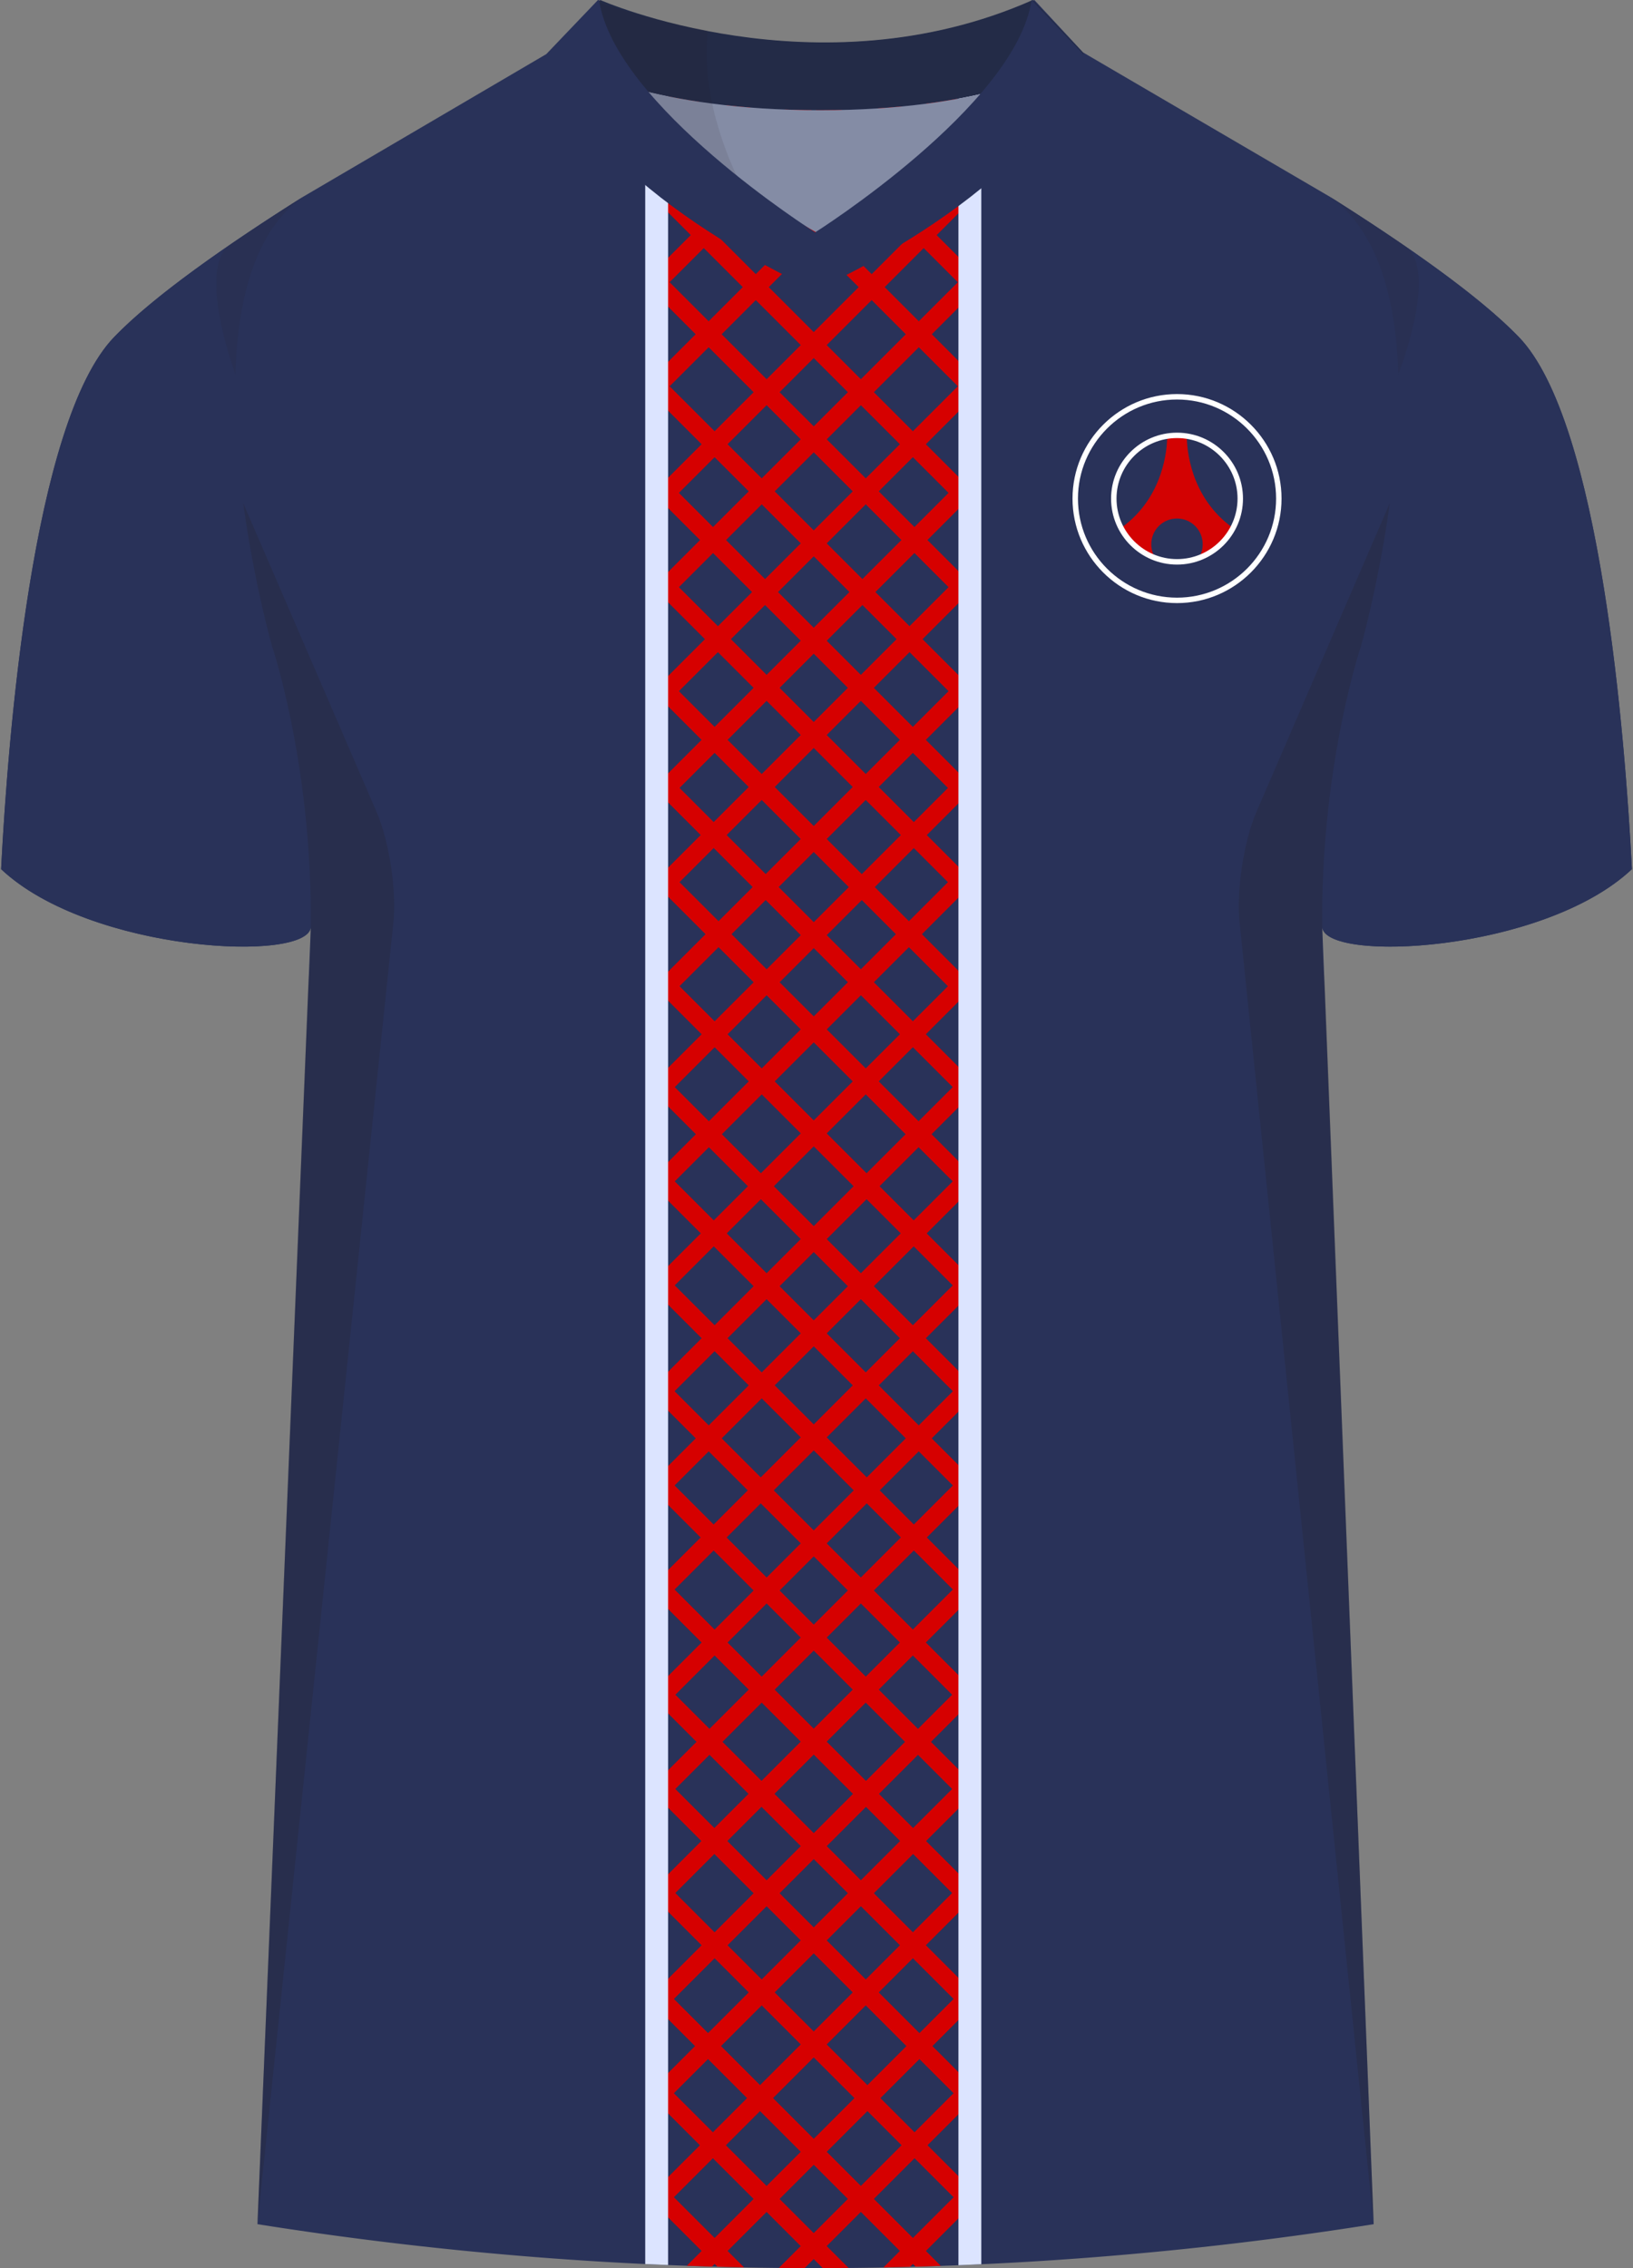 <svg xmlns="http://www.w3.org/2000/svg" viewBox="0 0 360 500"><rect x="0" y="0" width="360" height="500" fill="#808080" stroke="none"/><defs><clipPath id="clippath-2"><path id="Body" d="m238.77 11.56 54.38 31.8c29.13 20.49 6.91 98.94 6.91 98.94s-8.95 26.4-8.59 61.93l11.35 286.08a786.54 786.54 0 0 1-246.07 0l11.77-286.08c.37-35.53-8.59-61.93-8.59-61.93s-22.22-78.45 6.91-98.94l54.21-31.8h117.71Z" class="cls-1"/></clipPath><style>.cls-1{fill:none}.cls-1,.cls-10,.cls-11,.cls-2,.cls-3,.cls-4,.cls-5,.cls-6,.cls-7,.cls-8,.cls-9{stroke-width:0}.cls-12{clip-path:url(#clippath-2)}.cls-2{opacity:.5}.cls-2,.cls-6{fill:#241f20}.cls-3{fill:#231f20;opacity:.09}.cls-13{isolation:isolate}.cls-14{mix-blend-mode:multiply;opacity:.2}.cls-4{fill:#293259}.cls-5{fill:#232b47}.cls-7{fill:#dce4ff}.cls-8{fill:#d30202}.cls-9{fill:#d60000}.cls-10{fill:#848ca5}.cls-11{fill:#fff}</style></defs><g class="cls-13"><g id="Laag_1" data-name="Laag 1"><g id="PSG"><path id="Jersey_Color" d="M293.15 43.36c16.69 10.52 32.92 21.85 41.69 30.94 18.05 18.72 23.45 88.61 24.92 117.3-19.56 18.44-68.2 20.76-68.28 12.63l11.35 286.08a786.54 786.54 0 0 1-246.07 0l11.77-286.08c-.08 8.13-48.73 5.8-68.28-12.63 1.47-28.68 6.87-98.58 24.92-117.3 8.76-9.09 24.99-20.42 41.68-30.94l53.58-31.43L131.83 0s48.24 21.23 96.2 0l10.74 11.56 54.38 31.8Z" class="cls-4" data-name="Jersey Color"/><g id="Sleeves"><path d="M291.48 204.23c.09 8.13 48.73 5.8 68.28-12.63-1.48-28.68-6.87-98.58-24.92-117.3-8.76-9.09-25-20.42-41.69-30.94 29.13 20.49 6.91 98.94 6.91 98.94s-8.95 26.4-8.59 61.93ZM68.52 204.23c-.08 8.13-48.73 5.8-68.28-12.63 1.47-28.68 6.87-98.58 24.92-117.3 8.76-9.09 24.99-20.42 41.68-30.94-29.13 20.49-6.91 98.94-6.91 98.94s8.95 26.4 8.59 61.93Z" class="cls-4"/></g><g class="cls-12"><g><path d="m147.247 111.078-2.864-2.863 67.16-67.161 2.865 2.863z" class="cls-9"/><path d="m144.382 43.927 2.863-2.864 67.161 67.16-2.863 2.865z" class="cls-9"/><path d="m147.243 131.862-2.864-2.864 67.161-67.161 2.864 2.864z" class="cls-9"/><path d="m144.368 64.693 2.864-2.864 67.161 67.161-2.864 2.864z" class="cls-9"/><path d="m147.247 154.788-2.864-2.864 67.161-67.16 2.864 2.863z" class="cls-9"/><path d="m144.372 87.627 2.864-2.864 67.16 67.161-2.863 2.864z" class="cls-9"/></g><g><path d="m147.245 41.82-2.863-2.864 67.16-67.161 2.864 2.864z" class="cls-9"/><path d="m144.37-25.345 2.864-2.863 67.161 67.16-2.864 2.864z" class="cls-9"/><path d="m147.239 62.596-2.864-2.864 67.161-67.16 2.864 2.863z" class="cls-9"/><path d="m144.374-4.561 2.864-2.864 67.16 67.161-2.863 2.864z" class="cls-9"/><path d="m147.243 85.532-2.864-2.864 67.161-67.16 2.864 2.863z" class="cls-9"/><path d="m144.368 18.363 2.864-2.864 67.16 67.161-2.863 2.864z" class="cls-9"/></g><g><path d="m147.239 176.256-2.864-2.864 67.161-67.16 2.864 2.863z" class="cls-9"/><path d="m144.374 109.099 2.864-2.864 67.16 67.161-2.863 2.864z" class="cls-9"/><path d="m147.242 197.033-2.863-2.864 67.16-67.161 2.864 2.864z" class="cls-9"/><path d="m144.377 129.872 2.864-2.863 67.161 67.16-2.864 2.864z" class="cls-9"/><path d="m147.246 219.959-2.863-2.864 67.16-67.161 2.864 2.864z" class="cls-9"/><path d="m144.371 152.806 2.864-2.863 67.161 67.16-2.864 2.864z" class="cls-9"/></g><g><path d="m147.25 241.155-2.864-2.864 67.161-67.16 2.864 2.863z" class="cls-9"/><path d="m144.375 173.99 2.864-2.864 67.16 67.161-2.863 2.864z" class="cls-9"/><path d="m147.237 261.938-2.864-2.863 67.16-67.161 2.865 2.863z" class="cls-9"/><path d="m144.372 194.767 2.863-2.864 67.161 67.16-2.863 2.865z" class="cls-9"/><path d="m147.24 284.864-2.863-2.863 67.16-67.161 2.865 2.863z" class="cls-9"/><path d="m144.376 217.7 2.863-2.863 67.161 67.16-2.863 2.865z" class="cls-9"/></g><g><path d="m147.243 308.162-2.864-2.864 67.161-67.161 2.864 2.864z" class="cls-9"/><path d="m144.378 241.003 2.864-2.864 67.161 67.161-2.864 2.864z" class="cls-9"/><path d="m147.247 328.938-2.864-2.864 67.161-67.16 2.864 2.863z" class="cls-9"/><path d="m144.382 261.787 2.864-2.864 67.16 67.161-2.863 2.864z" class="cls-9"/><path d="m147.244 351.871-2.864-2.864 67.161-67.16 2.864 2.863z" class="cls-9"/><path d="m144.369 284.704 2.864-2.864 67.16 67.161-2.863 2.864z" class="cls-9"/></g><g><path d="m147.249 375.236-2.864-2.864 67.161-67.16 2.864 2.863z" class="cls-9"/><path d="m144.374 308.079 2.864-2.864 67.16 67.161-2.863 2.864z" class="cls-9"/><path d="m147.243 396.012-2.864-2.863 67.16-67.161 2.865 2.863z" class="cls-9"/><path d="m144.378 328.853 2.863-2.864 67.161 67.16-2.863 2.865z" class="cls-9"/><path d="m147.247 418.939-2.864-2.864 67.16-67.161 2.865 2.864z" class="cls-9"/><path d="m144.371 351.787 2.864-2.864 67.161 67.16-2.864 2.865z" class="cls-9"/></g><g><path d="m147.241 441.984-2.864-2.864 67.161-67.16 2.864 2.863z" class="cls-9"/><path d="m144.376 374.811 2.864-2.864 67.16 67.161-2.863 2.864z" class="cls-9"/><path d="m147.245 462.75-2.864-2.864 67.161-67.16 2.864 2.863z" class="cls-9"/><path d="m144.37 395.595 2.864-2.864 67.16 67.161-2.863 2.864z" class="cls-9"/><path d="m147.249 485.686-2.864-2.864 67.161-67.16 2.864 2.863z" class="cls-9"/><path d="m144.374 418.529 2.864-2.864 67.16 67.161-2.863 2.864z" class="cls-9"/></g><g><path d="m147.243 509.362-2.864-2.864 67.161-67.16 2.864 2.863z" class="cls-9"/><path d="m144.378 442.203 2.864-2.864 67.16 67.161-2.863 2.864z" class="cls-9"/><path d="m147.247 530.138-2.864-2.864 67.161-67.16 2.864 2.863z" class="cls-9"/><path d="m144.372 462.987 2.864-2.864 67.16 67.161-2.863 2.864z" class="cls-9"/><path d="m147.25 553.074-2.863-2.863 67.161-67.161 2.864 2.863z" class="cls-9"/><path d="m144.376 485.91 2.863-2.863 67.161 67.161-2.863 2.864z" class="cls-9"/></g><path d="M211.29-76.08h5.04V575.4h-5.04zM142.24-76.08h5.04V575.4h-5.04z" class="cls-7"/></g><g id="Shading" class="cls-14"><path d="M67.92 217.65c3.28-42.1-8-75.36-8-75.36s-3.92-13.84-6.31-31.41l29.42 68.13c2.77 6.4 4.43 17.31 3.71 24.25L56.76 490.3l11.17-272.66ZM292.08 217.65c-3.28-42.1 8-75.36 8-75.36s3.92-13.84 6.31-31.41l-29.42 68.13c-2.77 6.4-4.43 17.31-3.71 24.25l29.57 287.04-10.75-272.66Z" class="cls-6"/><path d="M50.67 53.98c5.17-3.55 10.65-7.13 16.17-10.62-10.67 7.5-14.45 22.78-14.95 39.13 0 0-8.61-23.09-1.22-28.52ZM309.86 54.34a537.69 537.69 0 0 0-16.71-10.98c10.67 7.5 14.61 22.78 15.12 39.13 0 0 8.98-22.73 1.59-28.16ZM157.69 35.6C145.83 23.76 134.81 14.33 131.83 0c0 0 7.46 3.28 19.43 5.98 0 0-.96 9.27 6.43 29.62Z" class="cls-2"/></g><g id="Logo"><g><circle cx="259.48" cy="109.91" r="22.44" class="cls-4" transform="rotate(-76.93 259.485 109.912)"/><path d="M259.48 132.95c-12.71 0-23.04-10.34-23.04-23.04s10.34-23.04 23.04-23.04 23.04 10.34 23.04 23.04-10.34 23.04-23.04 23.04Zm0-44.88c-12.04 0-21.84 9.8-21.84 21.84s9.8 21.84 21.84 21.84 21.84-9.8 21.84-21.84-9.8-21.84-21.84-21.84Z" class="cls-11"/></g><path d="M261.65 96.14c-.71-.11-1.43-.17-2.17-.17s-1.46.06-2.17.17c0 2.68-.67 13.46-10.18 20.25 1.6 3.05 4.3 5.43 7.57 6.63-.57-.88-.9-1.93-.9-3.05 0-3.13 2.54-5.67 5.67-5.67s5.67 2.54 5.67 5.67c0 1.13-.33 2.17-.9 3.05 3.27-1.19 5.97-3.58 7.57-6.63-9.51-6.79-10.17-17.58-10.18-20.25Z" class="cls-8"/><path d="M259.48 124.46c-8.02 0-14.54-6.52-14.54-14.54s6.52-14.54 14.54-14.54 14.54 6.52 14.54 14.54-6.52 14.54-14.54 14.54Zm0-27.89c-7.36 0-13.34 5.99-13.34 13.34s5.99 13.34 13.34 13.34 13.34-5.99 13.34-13.34-5.99-13.34-13.34-13.34Z" class="cls-11"/></g><g id="Collar"><g><path d="M227.68 0c-47.53 21.05-95.36 0-95.36 0l-5.68 6.22-5.33 5.83s17 12.23 59.48 12.25c41.2-.02 57.2-11.73 58.15-12.48l-4.97-5.22-6.29-6.6Z" class="cls-5"/><path d="M179.97 51.22s-32.04-17.54-40.62-31.86c9.58 2.63 23.18 4.93 41.44 4.94 17.47 0 30.41-2.12 39.59-4.6-8.61 14.15-40.41 31.52-40.41 31.52Z" class="cls-10"/><path d="M132.14.6c2.38.81 4.88 1.59 7.5 2.34 5.78 1.65 11.28 2.88 16.37 3.79-.24 2.68-.3 5.61-.09 8.75.67 9.63 4.66 19.93 7.65 25.65l-1.78-1.21c-5.07-2.59-14.27-7.53-21.5-17.27-5.99-8.06-7.26-17.38-8.15-22.05Z" class="cls-3"/></g><path d="M227.42 0c-3.48 23.3-47.71 51.22-47.71 51.22S135.54 23.3 132.06 0l-11.01 12.05c8.22 29.86 58.66 51.91 58.66 51.91s50.76-22.28 58.98-52.14L227.42-.01Z" class="cls-4"/></g></g></g></g></svg>